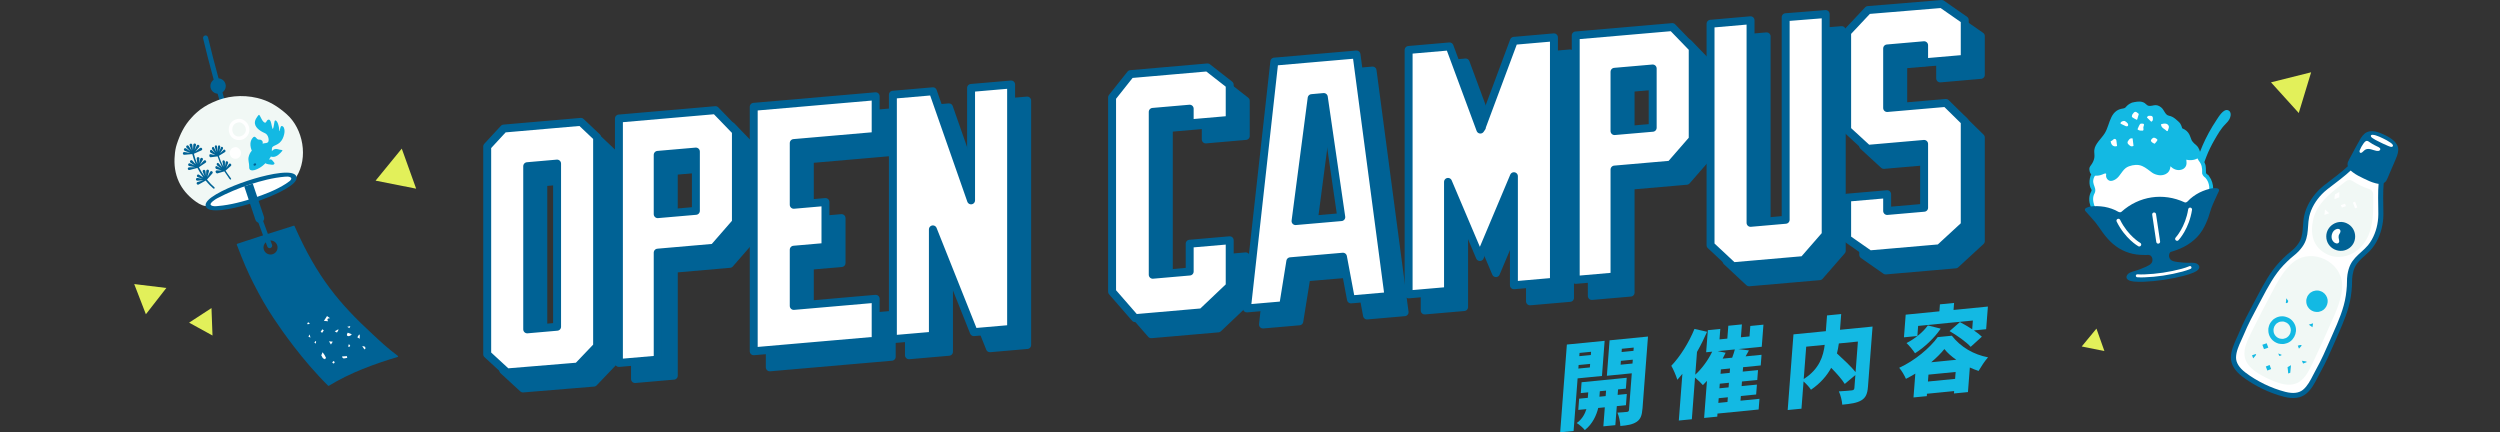 <?xml version="1.0" encoding="UTF-8"?><svg id="_レイヤー_1" xmlns="http://www.w3.org/2000/svg" width="1149.87" height="198.84" viewBox="0 0 1149.87 198.84"><rect x="0" y="0" width="1149.87" height="198.84" fill="#333333" stroke="none"/><defs><style>.cls-1{fill:none;stroke:#006295;stroke-linecap:round;stroke-linejoin:round;stroke-width:3.65px;}.cls-2{fill:#f1f8f5;}.cls-2,.cls-3,.cls-4,.cls-5,.cls-6{stroke-width:0px;}.cls-3{fill:#006295;}.cls-4{fill:#e2f05a;}.cls-5{fill:#fff;}.cls-6{fill:#13b9e3;}</style></defs><path class="cls-3" d="M274.55,63.43l7.48,7.08v96.13l-8.92,9.35-32.57,2.69-9.06-8.35v-95.56l7.62-8.25,35.45-3.08ZM249.89,83.84v75.05l13.74-1.2v-75.05l-13.74,1.2Z"/><path class="cls-1" d="M274.55,63.43l7.48,7.08v96.13l-8.92,9.35-32.57,2.69-9.06-8.35v-95.56l7.62-8.25,35.45-3.08ZM249.89,83.84v75.05l13.74-1.2v-75.05l-13.74,1.2Z"/><path class="cls-3" d="M336.48,58.06l9.4,9.72v41.87l-10.2,11.71-25.77,2.24v49.19l-17.84,1.55V61.91l44.42-3.86ZM309.9,78.63v27.27l17.56-1.52v-27.27l-17.56,1.52Z"/><path class="cls-1" d="M336.48,58.06l9.4,9.72v41.87l-10.2,11.71-25.77,2.24v49.19l-17.84,1.55V61.91l44.42-3.86ZM309.9,78.63v27.27l17.56-1.52v-27.27l-17.56,1.52Z"/><polygon class="cls-3" points="368.51 167.7 354.07 168.96 354.07 56.53 410.15 51.66 410.15 69.93 372.48 73.2 372.48 101.59 387.07 100.32 387.07 120.98 372.48 122.24 372.48 148.1 410.15 144.83 410.15 164.09 368.51 167.7"/><polygon class="cls-1" points="368.51 167.7 354.07 168.96 354.07 56.53 410.15 51.66 410.15 69.93 372.48 73.2 372.48 101.59 387.07 100.32 387.07 120.98 372.48 122.24 372.48 148.1 410.15 144.83 410.15 164.09 368.51 167.7"/><polygon class="cls-3" points="472.45 46.25 472.45 158.68 455.31 160.17 436.48 112.89 436.48 161.8 418.07 163.4 418.07 50.97 436.48 49.38 454.04 99.56 454.04 47.85 472.45 46.25"/><polygon class="cls-1" points="472.45 46.25 472.45 158.68 455.31 160.17 436.48 112.89 436.48 161.8 418.07 163.4 418.07 50.97 436.48 49.38 454.04 99.56 454.04 47.85 472.45 46.25"/><polygon class="cls-3" points="529.49 153.72 518.9 141.57 518.9 52.2 527.4 41.48 562.8 38.4 572.99 46.38 572.99 62.53 554.59 64.13 554.59 57.38 537.59 58.86 537.59 133.77 554.59 132.29 554.59 119.5 572.99 117.91 572.99 138.99 560.29 151.05 529.49 153.72"/><polygon class="cls-1" points="529.49 153.72 518.9 141.57 518.9 52.2 527.4 41.48 562.8 38.4 572.99 46.38 572.99 62.53 554.59 64.13 554.59 57.38 537.59 58.86 537.59 133.77 554.59 132.29 554.59 119.5 572.99 117.91 572.99 138.99 560.29 151.05 529.49 153.72"/><path class="cls-3" d="M628.76,145.1l-3.68-19.64-24.21,2.1-3.26,20.24-16.71,1.45,12.61-113.52,37.8-3.28,14.73,111.15-17.27,1.5ZM603.28,109.09l21.04-1.83-8.04-55.23-5.59.5-7.41,56.56Z"/><path class="cls-1" d="M628.76,145.1l-3.68-19.64-24.21,2.1-3.26,20.24-16.71,1.45,12.61-113.52,37.8-3.28,14.73,111.15-17.27,1.5ZM603.28,109.09l21.04-1.83-8.04-55.23-5.59.5-7.41,56.56Z"/><polygon class="cls-3" points="674.12 28.74 688.28 67 688.99 65.96 688.99 65.67 703.72 26.17 722.13 24.57 722.13 137 703.72 138.6 703.72 88.43 688.06 125.62 673.41 91.06 673.41 141.23 655.29 142.8 655.29 30.38 674.12 28.74"/><polygon class="cls-1" points="674.12 28.74 688.28 67 688.99 65.96 688.99 65.67 703.72 26.17 722.13 24.57 722.13 137 703.72 138.6 703.72 88.43 688.06 125.62 673.41 91.06 673.41 141.23 655.29 142.8 655.29 30.38 674.12 28.74"/><path class="cls-3" d="M776.56,19.85l9.4,9.72v41.87l-10.2,11.71-25.77,2.24v49.19l-17.84,1.55V23.7l44.42-3.85ZM749.99,40.42v27.27l17.56-1.52v-27.27l-17.56,1.52Z"/><path class="cls-1" d="M776.56,19.85l9.4,9.72v41.87l-10.2,11.71-25.77,2.24v49.19l-17.84,1.55V23.7l44.42-3.85ZM749.99,40.42v27.27l17.56-1.52v-27.27l-17.56,1.52Z"/><polygon class="cls-3" points="812.56 16.72 812.56 109.89 828.7 108.49 828.7 15.32 847.11 13.86 847.11 115.33 836.92 127.03 804.49 129.85 794.15 120.19 794.15 18.32 812.56 16.72"/><polygon class="cls-1" points="812.56 16.72 812.56 109.89 828.7 108.49 828.7 15.32 847.11 13.86 847.11 115.33 836.92 127.03 804.49 129.85 794.15 120.19 794.15 18.32 812.56 16.72"/><polygon class="cls-3" points="900.48 9.22 911.08 16.6 911.08 34.44 892.38 36.07 892.38 28.2 875.39 29.67 875.39 57.08 902.4 54.73 911.08 63.26 911.08 110.89 899.46 121.6 867.32 124.39 856.99 117.18 856.99 98.31 875.39 96.71 875.39 104.44 892.38 102.96 892.38 73.59 866.47 75.84 856.99 67.13 856.99 22.25 866.59 12.03 900.48 9.22"/><polygon class="cls-1" points="900.48 9.22 911.08 16.6 911.08 34.44 892.38 36.07 892.38 28.2 875.39 29.67 875.39 57.08 902.4 54.73 911.08 63.26 911.08 110.89 899.46 121.6 867.32 124.39 856.99 117.18 856.99 98.31 875.39 96.71 875.39 104.44 892.38 102.96 892.38 73.59 866.47 75.84 856.99 67.13 856.99 22.25 866.59 12.03 900.48 9.22"/><path class="cls-5" d="M267.16,56.04l7.48,7.08v96.13l-8.92,9.35-32.57,2.69-9.06-8.35v-95.56l7.62-8.25,35.45-3.08ZM242.49,76.44v75.05l13.74-1.2v-75.05l-13.74,1.2Z"/><path class="cls-1" d="M267.16,56.04l7.48,7.08v96.13l-8.92,9.35-32.57,2.69-9.06-8.35v-95.56l7.62-8.25,35.45-3.08ZM242.49,76.44v75.05l13.74-1.2v-75.05l-13.74,1.2Z"/><path class="cls-5" d="M329.08,50.66l9.4,9.72v41.87l-10.2,11.71-25.77,2.24v49.19l-17.84,1.55V54.52l44.42-3.86ZM302.51,71.23v27.27l17.56-1.52v-27.27l-17.56,1.52Z"/><path class="cls-1" d="M329.08,50.66l9.4,9.72v41.87l-10.2,11.71-25.77,2.24v49.19l-17.84,1.55V54.52l44.42-3.86ZM302.51,71.23v27.27l17.56-1.52v-27.27l-17.56,1.52Z"/><polygon class="cls-5" points="361.12 160.3 346.67 161.56 346.67 49.13 402.76 44.27 402.76 62.53 365.08 65.8 365.08 94.19 379.67 92.92 379.67 113.58 365.08 114.85 365.08 140.71 402.76 137.43 402.76 156.69 361.12 160.3"/><polygon class="cls-1" points="361.12 160.3 346.67 161.56 346.67 49.13 402.76 44.27 402.76 62.53 365.08 65.8 365.08 94.19 379.67 92.92 379.67 113.58 365.08 114.85 365.08 140.71 402.76 137.43 402.76 156.69 361.12 160.3"/><polygon class="cls-5" points="465.06 38.86 465.06 151.28 447.92 152.77 429.08 105.5 429.08 154.41 410.68 156 410.68 43.57 429.08 41.98 446.64 92.16 446.64 40.45 465.06 38.86"/><polygon class="cls-1" points="465.06 38.86 465.06 151.28 447.92 152.77 429.08 105.5 429.08 154.41 410.68 156 410.68 43.57 429.08 41.98 446.64 92.16 446.64 40.45 465.06 38.86"/><polygon class="cls-5" points="522.09 146.33 511.5 134.17 511.5 44.8 520 34.09 555.4 31.01 565.6 38.98 565.6 55.14 547.19 56.73 547.19 49.99 530.2 51.46 530.2 126.37 547.19 124.89 547.19 112.1 565.6 110.51 565.6 131.59 552.89 143.65 522.09 146.33"/><polygon class="cls-1" points="522.09 146.33 511.5 134.17 511.5 44.8 520 34.09 555.4 31.01 565.6 38.98 565.6 55.14 547.19 56.73 547.19 49.99 530.2 51.46 530.2 126.37 547.19 124.89 547.19 112.1 565.6 110.51 565.6 131.59 552.89 143.65 522.09 146.33"/><path class="cls-5" d="M621.37,137.71l-3.68-19.64-24.21,2.1-3.26,20.24-16.71,1.45,12.61-113.52,37.8-3.28,14.73,111.15-17.27,1.5ZM595.88,101.69l21.04-1.83-8.04-55.23-5.59.5-7.41,56.56Z"/><path class="cls-1" d="M621.37,137.71l-3.68-19.64-24.21,2.1-3.26,20.24-16.71,1.45,12.61-113.52,37.8-3.28,14.73,111.15-17.27,1.5ZM595.88,101.69l21.04-1.83-8.04-55.23-5.59.5-7.41,56.56Z"/><polygon class="cls-5" points="666.72 21.35 680.89 59.6 681.6 58.56 681.6 58.28 696.32 18.78 714.73 17.18 714.73 129.6 696.32 131.2 696.32 81.04 680.67 118.22 666.01 83.66 666.01 133.83 647.89 135.4 647.89 22.98 666.72 21.35"/><polygon class="cls-1" points="666.72 21.35 680.89 59.6 681.6 58.56 681.6 58.28 696.32 18.78 714.73 17.18 714.73 129.6 696.32 131.2 696.32 81.04 680.67 118.22 666.01 83.66 666.01 133.83 647.89 135.4 647.89 22.98 666.72 21.35"/><path class="cls-5" d="M769.16,12.45l9.4,9.72v41.87l-10.2,11.71-25.77,2.24v49.19l-17.84,1.55V16.31l44.42-3.85ZM742.59,33.02v27.27l17.56-1.52v-27.27l-17.56,1.52Z"/><path class="cls-1" d="M769.16,12.45l9.4,9.72v41.87l-10.2,11.71-25.77,2.24v49.19l-17.84,1.55V16.31l44.42-3.85ZM742.59,33.02v27.27l17.56-1.52v-27.27l-17.56,1.52Z"/><polygon class="cls-5" points="805.16 9.32 805.16 102.5 821.31 101.09 821.31 7.92 839.72 6.46 839.72 107.93 829.52 119.63 797.09 122.45 786.76 112.79 786.76 10.93 805.16 9.32"/><polygon class="cls-1" points="805.16 9.32 805.16 102.5 821.31 101.09 821.31 7.92 839.72 6.46 839.72 107.93 829.52 119.63 797.09 122.45 786.76 112.79 786.76 10.93 805.16 9.32"/><polygon class="cls-5" points="893.09 1.83 903.68 9.2 903.68 27.05 884.99 28.67 884.99 20.8 867.99 22.28 867.99 49.68 895.01 47.34 903.68 55.86 903.68 103.5 892.07 114.2 859.93 116.99 849.59 109.78 849.59 90.91 867.99 89.32 867.99 97.04 884.99 95.56 884.99 66.19 859.08 68.45 849.59 59.73 849.59 14.86 859.19 4.63 893.09 1.83"/><polygon class="cls-1" points="893.09 1.83 903.68 9.2 903.68 27.05 884.99 28.67 884.99 20.8 867.99 22.28 867.99 49.68 895.01 47.34 903.68 55.86 903.68 103.5 892.07 114.2 859.93 116.99 849.59 109.78 849.59 90.91 867.99 89.32 867.99 97.04 884.99 95.56 884.99 66.19 859.08 68.45 849.59 59.73 849.59 14.86 859.19 4.63 893.09 1.83"/><path class="cls-6" d="M725.62,174.03l-1.85,24.2-6.17.61,3.08-40.37,17.37-1.71-1.23,16.17-11.2,1.1ZM743.64,186.8l-.67,8.75-5.51.54.67-8.75-3.04.3c-.71,3.09-2.55,7.4-6.16,10.16-.78-1.02-2.52-2.51-3.72-3.23,2.46-1.69,3.82-4.28,4.45-6.4l-3.73.37.39-5.17,3.99-.39.19-2.52-3.43.34.38-4.99,20.75-2.05-.38,4.99-3.6.36-.19,2.52,4.21-.42-.39,5.17-4.21.42ZM731.26,169l.12-1.63-5.3.52-.12,1.63,5.3-.52ZM726.51,162.32l-.11,1.5,5.3-.52.11-1.5-5.3.52ZM738.52,182.18l.19-2.52-2.87.28-.19,2.52,2.87-.28ZM755.45,187.96c-.23,3.05-.84,4.82-2.66,6.05-1.86,1.24-4.18,1.64-7.51,1.92-.04-1.71-.64-4.58-1.34-6.14,1.64-.07,3.73-.28,4.38-.34.65-.06.89-.35.94-.97l1.28-16.78-11.46,1.13,1.24-16.3,17.67-1.74-2.53,33.17ZM750.87,167.2l.13-1.77-5.47.54-.13,1.77,5.47-.54ZM745.96,160.41l-.11,1.5,5.47-.54.11-1.5-5.47.54Z"/><path class="cls-6" d="M808.89,188.35l-18.93,1.87-.11,1.41-6.04.6,1.3-17.05c-.61.67-1.27,1.35-1.87,1.94-.79-.89-2.36-2.44-3.62-3.46l-1.46,19.17-5.99.59,1.64-21.47c-.76.95-1.56,1.86-2.32,2.73-.44-1.53-1.86-4.94-2.78-6.43,4.03-4.21,8.1-10.66,10.65-16.96l5.8,1.31c-1.31,3.02-2.89,6.2-4.63,9.27l-.8,10.47c3.05-2.76,5.9-6.67,7.79-10.59l-2.78.27.78-10.16,5.73-.57-.37,4.81,3.6-.35.45-5.92,6.25-.62-.45,5.92,3.95-.39.37-4.81,6.04-.6-.78,10.16-10.77,1.06,4.87.62-1.54,2.74,7.34-.72-.37,4.9-8.12.8-.16,2.03,7.03-.69-.35,4.55-7.03.69-.16,2.12,7.03-.69-.35,4.55-7.03.69-.17,2.16,8.73-.86-.38,4.9ZM793.7,162.23c-.42.92-.87,1.8-1.37,2.72l4.38-.43c.49-1.32.93-2.63,1.24-3.8l-7.9.78,3.65.74ZM790.34,185.31l4.21-.42.17-2.16-4.21.42-.17,2.16ZM795.22,176.06l-4.21.42-.16,2.12,4.21-.42.16-2.12ZM795.73,169.48l-4.21.42-.16,2.03,4.21-.42.16-2.03Z"/><path class="cls-6" d="M859.16,177.95c-.25,3.22-1.03,5.01-3.1,6.22-2.07,1.21-4.86,1.58-8.72,1.96-.08-1.75-.81-4.57-1.56-6.12,2.25-.09,5.16-.38,5.98-.46.79-.12,1.11-.37,1.16-1.12l.45-5.92-4.88,4.08c-1.26-2.07-3.72-4.85-6.24-7.41-1.96,3.61-4.94,7.11-9.3,10.08-.65-1.08-2.12-2.68-3.41-3.83l-.96,12.54-6.34.62,2.66-34.8,14.89-1.47.55-7.24,6.51-.64-.55,7.24,14.98-1.48-2.12,27.74ZM829.62,174.33c7.2-4.52,9.04-10.62,9.65-15.72l-8.51.84-1.14,14.88ZM845.77,157.97c-.2,1.51-.49,3.03-.87,4.6,2.86,2.61,6.48,5.98,8.57,8.58l1.07-14.05-8.77.87Z"/><path class="cls-6" d="M897.75,154.42c4.16,5.33,10.15,8.69,16.65,9.93-1.6,1.78-3.17,4.26-4.36,6.26-1.3-.44-2.69-.96-4.02-1.58l-.86,11.31-6.43.63.08-1.1-12.5,1.23-.08,1.1-6.12.6.84-10.95c-1.4.84-2.89,1.69-4.32,2.4-.62-1.47-1.99-3.84-3.1-5.09,7.18-3.25,14.24-9.25,17.71-14.11l6.51-.64ZM881.89,154.54l-6.17.61.8-10.42,15.5-1.53.25-3.22,6.51-.64-.25,3.22,15.8-1.56-.8,10.42-5.64.56c1.48.99,2.74,1.96,3.66,2.88l-5.14,4.67c-1.9-2.18-6.28-5.25-9.7-7.24l4.75-4.15c1.7.88,3.76,2.08,5.65,3.3l.31-4.02-25.18,2.48-.35,4.64ZM892.62,151.16c-2.92,4.36-7.55,8.64-11.81,11.33-.77-1.24-2.74-3.63-3.91-4.7,3.81-1.95,7.62-5,9.8-8.11l5.92,1.48ZM899.25,174.26l.24-3.18-12.5,1.23-.24,3.18,12.5-1.23ZM899.8,165.48c-2.25-1.53-4.15-3.23-5.48-4.94-1.57,1.95-3.67,4.04-6.07,6.08l11.55-1.14Z"/><path class="cls-3" d="M182.94,163.66c-4.7-3.47-8.41-7.01-11.38-9.76-15.31-14.13-25.66-26.24-36.1-49.94-.06-.13-.2-.2-.34-.16-5.16,1.63-10.9,3.51-16.32,5.15-1.32.4-8.25,2.71-9.72,3.2-.15.05-.23.22-.17.37,2.85,7.58,5.14,12.83,7.67,17.78,3.19,6.24,5.7,10.74,9.6,16.56,3.29,4.92,12.7,18.62,24.72,30.52.1.1.26.12.38.04,9.81-5.99,20.54-9.9,31.59-13.24.24-.07.28-.4.08-.54ZM125.35,116.94c-1.71.51-3.52-.47-4.02-2.18-.51-1.71.47-3.52,2.18-4.02,1.71-.51,3.52.47,4.02,2.18.51,1.71-.47,3.52-2.18,4.02Z"/><path class="cls-3" d="M124.33,114.11c-.56.14-1.14-.15-1.36-.7-11.62-29.68-24.62-74.65-29.54-95.7-.14-.62.24-1.23.86-1.39.62-.14,1.24.24,1.39.86,4.9,20.98,17.86,65.81,29.44,95.38.23.59-.06,1.26-.65,1.49-.05.02-.09.03-.14.04Z"/><path class="cls-2" d="M131.85,52.52c-4.05-3.57-8.21-6.21-13.52-7.46-7.1-1.67-14.21-.92-20.5,2.01-2.77,1.22-5.36,2.85-7.6,4.89-.77.7-1.5,1.44-2.2,2.24-3.25,3.51-5.21,7.53-6.72,12.15-.53,1.63-.83,3.35-.93,5.1-.42,4.18.13,8.39,1.92,12.24,1.5,3.23,3.93,6.07,6.72,8.25,1.58,1.24,3.41,2.51,5.44,2.82,3.89.58,37.95-8.68,40.17-11.17.63-.71,1.19-1.46,1.69-2.25,5.54-8.77,3.15-22.1-4.47-28.82Z"/><path class="cls-5" d="M114.12,84.21c-10.85,3.62-19.03,8.28-18.27,10.42.76,2.14,10.17.94,21.02-2.68,10.85-3.62,19.03-8.28,18.27-10.42-.76-2.14-10.17-.94-21.02,2.68Z"/><path class="cls-3" d="M116.67,82.26c-.98.29-1.92.59-2.78.87-8.23,2.71-17.31,6.88-19.02,10.09-.4.76-.35,1.36-.23,1.73,1.13,3.47,11.85,1.28,19.66-1.04.99-.29,1.93-.59,2.79-.88,8.23-2.71,17.31-6.88,19.02-10.09.4-.76.35-1.36.23-1.73-1.13-3.47-11.86-1.28-19.67,1.04ZM133.22,83.29c-.54.44-1.12.84-1.7,1.21-4.6,2.95-9.86,4.95-15.03,6.65-1.01.33-1.99.64-2.93.92-1.54.46-3.1.88-4.67,1.25-2.88.69-5.77,1.2-8.72,1.45-.98.08-2.26.25-3.1-.38-1.11-.83,2.16-2.83,2.75-3.14,4.81-2.54,9.84-4.66,15.01-6.36,5.26-1.73,10.69-3.14,16.22-3.62.8-.07,1.86-.15,2.58.31.76.49.09,1.3-.41,1.71Z"/><path class="cls-3" d="M114.49,85.01c-.75.25-1.45.49-2.14.73,1.67,5.02,4.81,14.4,5.11,15.29.3.87.88,1.35,1.75,1.43.28.02.56,0,.83-.09.39-.12.73-.35.99-.67.22-.27.37-.58.44-.91.06-.31.05-.64-.04-1-.04-.17-3.39-10.07-5.17-15.34-.59.18-1.17.37-1.76.56Z"/><path class="cls-3" d="M99.37,36.16c-1.88.52-2.98,2.46-2.47,4.34.52,1.88,2.46,2.98,4.34,2.47,1.88-.52,2.98-2.46,2.47-4.34-.52-1.88-2.46-2.98-4.34-2.47Z"/><path class="cls-6" d="M130.6,58.77c-.14-.32-.42-.65-.75-.78-.43-.16-.7.18-.82.55-.05.15-.08.3-.12.45-.11.38-.21.84-.36,1.25-.03.09-.17.07-.16-.03.03-.47.02-1.03-.11-1.7-.28-1.44-.63-2.25-.99-2.68-.14-.17-.38-.46-.63-.44-.37.03-.42.62-.47.89-.09.42-.14.84-.21,1.26-.06.34-.11.69-.2,1.03-.03.13-.24.98-.46.61-.13-.23-.41-1.79-.54-2.29-.13-.54-.28-1.27-.71-1.67-.51-.47-1.09-.05-1.38.43-.16.26-.32.7-.66.77-.36.07-.73-.28-.95-.52-.55-.6-.85-1.38-1.25-2.08-.14-.3-.33-.58-.49-.87-.09-.15-.3-.18-.41-.04-.96,1.15-1.88,2.48-1.68,3.95.16,1.19,1.02,2.15,1.93,2.86.49.38,1.03.71,1.58,1.01.49.27,1.07.45,1.53.77.8.55,1.22,1.73,1.27,2.66.02.4-.01.9-.29,1.21-.4.45-1.06.44-1.62.52-.3.04-.59.11-.87.18.19-.65.07-1.29-.71-1.7-.37-.19-.82-.08-1.22-.18-.4-.1-.72-.4-.98-.71-.41-.49-.87-.87-1.43-.33-.48.46-.83,1.06-1.04,1.68-.42,1.29-.22,2.7.21,3.95.05.16.12.34.21.51-.75.83-1.27,1.92-1.49,3.02-.29,1.43.31,2.85.28,4.28-.02.69,0,1.43.78,1.68,1.01.34,2.22-.2,3.14-.61,1.41-.62,2.5-1.57,3.58-2.61.34.31.86.43,1.31.51.56.09,1.11.19,1.68.22.26.02.53.02.76-.09.23-.11.42-.36.38-.61-.03-.16-.13-.29-.24-.41-.21-.25-.41-.5-.62-.74-.22-.27-.47-.55-.81-.62-.29-.06-.59.04-.89.08.35-.44.66-.9.91-1.4.18.07.36.12.49.14.17.03.34.04.51.04,1.73,0,3.16-1.48,4.18-2.71.06-.07.12-.15.11-.24,0-.18-.23-.24-.41-.25-.53-.04-1.11-.18-1.83-.38-.96-.27-1.99.1-2.57.92,0,.01-.02.02-.03.03,0-.29,0-.58,0-.87,0-.43.03-.81.35-1.12.42-.41,1.06-.62,1.58-.88.57-.29,1.15-.59,1.63-1.02,1.15-1.02,1.76-2.4,2.09-3.87.22-.98.3-2.04-.1-2.99Z"/><path class="cls-3" d="M117.59,75.2c-.17-.09-.43-.08-.62.01-.18.09-.31.22-.36.38-.1.33.12.73.61.63.55-.11.85-.77.37-1.02Z"/><path class="cls-5" d="M105.6,70.37c-.02-.17,0-.33.05-.48.32-.97.75-1.71,1.77-2.05.56-.2,1.11-.28,1.67-.03.46.2.99.61,1.27,1.03.09.14.17.28.24.43.06.14.12.28.17.43.27.81.06,1.57-.36,2.19-.16.24-.38.44-.6.62-.19.16-.37.3-.61.39-.46.16-.98.18-1.45.09-.71-.14-1.39-.56-1.71-1.23-.14-.29-.25-.58-.33-.84-.07-.22-.1-.4-.1-.55Z"/><path class="cls-5" d="M111.23,64.27c-.71.2-1.48.22-2.25.08-2.58-.49-3.75-2.75-3.76-4.76-.02-2.17,1.23-3.98,3.18-4.62.74-.26,1.88-.55,3.11-.02.9.39,1.8,1.13,2.29,1.87.15.23.29.47.42.75.11.24.21.49.29.74.44,1.34.22,2.77-.64,4.04-.31.45-.7.8-1.08,1.11-.47.39-1,.66-1.56.82ZM106.83,59.57c.01,1.36.77,2.87,2.45,3.19,2.18.42,4.44-1.72,3.69-3.95-.06-.19-.14-.38-.22-.56-.09-.18-.18-.36-.3-.54-.32-.48-.97-1.01-1.59-1.28-.55-.24-1.13-.22-1.95.07-1.56.51-2.09,1.92-2.09,3.08Z"/><path class="cls-3" d="M102.84,68.96c-.55.52-1.1,1.07-1.65,1.62.41-.7.85-1.38,1.29-2.03.49-.71-.55-1.52-.89-.69-.27.64-.53,1.31-.78,1.98.13-.72.29-1.44.47-2.13.23-.9-.97-1.23-1.03-.26-.06.8-.08,1.62-.09,2.43-.14-.81-.24-1.63-.31-2.44-.08-.97-1.28-.69-1.03.27.21.79.47,1.6.74,2.38-.4-.7-.77-1.44-1.1-2.17-.4-.88-1.39.04-.83.8.42.58.88,1.16,1.35,1.72-.54-.44-1.07-.91-1.57-1.39-.65-.62-1.23.8-.47,1.22.68.38,1.4.74,2.12,1.07-.74-.12-1.49-.26-2.22-.43-.79-.18-.72,1.5.07,1.42,1.03-.11,2.11-.26,3.17-.4.53,1.66,1.24,3.42,2.12,5.12-.55-.59-1.08-1.22-1.57-1.85-.61-.78-1.42.29-.68.93.57.48,1.17.96,1.78,1.42-.65-.33-1.3-.69-1.93-1.06-.81-.48-1.08,1-.21,1.26.79.24,1.61.46,2.42.65-.79.02-1.57.03-2.37-.01-.33-.02-.54.28-.48.66.08.45.53.81.88.7,1.04-.32,2.1-.62,3.14-.94.03,0,1.85,2.75,2.1,3.09.14.19.26.41.46.57.18.14.47.22.55-.02.08-.21-.05-.41-.19-.59-.62-.77-2.38-3.35-2.35-3.37.8-.74,1.64-1.46,2.44-2.17.61-.53-.36-1.56-.85-.9-.44.61-.89,1.24-1.32,1.87.26-.75.55-1.5.86-2.21.34-.78-.89-1.38-1.07-.51-.13.68-.26,1.37-.36,2.06-.02-.72-.02-1.45,0-2.15.03-.92-1.26-1.01-1.12-.07.12.78.27,1.58.45,2.37-.88-1.69-1.59-3.43-2.11-5.09.91-.59,1.85-1.16,2.76-1.71.69-.42,0-1.6-.61-1.03Z"/><path class="cls-3" d="M91.97,68.08c-.46.37-1.13.88-1.6,1.24-.18.14-.37.27-.55.41.57-.7,1.16-1.41,1.74-2.08.59-.75-.6-1.53-1.05-.69-.33.7-.69,1.42-1.05,2.12.22-.76.45-1.52.68-2.26.25-.92-1.16-1.17-1.24-.21-.03.82-.08,1.67-.13,2.5-.02-.16-.05-.32-.07-.48-.08-.59-.2-1.42-.27-2.01-.16-.94-1.54-.59-1.21.32.31.77.62,1.56.92,2.35-.46-.71-.91-1.43-1.34-2.13-.53-.79-1.64.1-.98.79.43.4,1.03.99,1.46,1.41.08.08.16.16.24.24-.66-.44-1.32-.89-1.95-1.34-.8-.52-1.47.75-.58,1.11.55.2,1.34.5,1.89.71.21.08.43.17.64.25-.23-.03-.45-.06-.68-.09-.59-.09-1.42-.2-2-.3-.95-.11-.99,1.32-.03,1.26,1.19-.13,2.43-.23,3.63-.32.38,1.65.93,3.24,1.59,4.72-.53-.57-1.05-1.15-1.55-1.72-.66-.69-1.6.38-.83.94.65.43,1.3.88,1.95,1.34-.11-.05-.21-.09-.32-.14-.54-.25-1.31-.59-1.84-.85-.88-.37-1.32.98-.39,1.2.87.16,1.77.34,2.66.52-.9.04-1.82.06-2.71.07-.96.05-.75,1.46.18,1.24,1.18-.34,2.42-.66,3.61-.95.84,1.63,1.79,3.11,2.74,4.42-.1-.06-.2-.13-.3-.19-.5-.33-1.2-.78-1.69-1.12-.81-.5-1.45.77-.56,1.12.73.25,1.48.52,2.23.79-.78-.13-1.57-.27-2.33-.41-.95-.14-1.03,1.29-.07,1.25.58-.05,1.43-.1,2.02-.14.23-.01.46-.02.69-.03-.22.07-.44.13-.66.2-.57.17-1.38.41-1.95.56-.91.29-.36,1.61.49,1.16,1.04-.61,2.13-1.23,3.2-1.81,1.32,1.63,2.59,2.89,3.53,3.66.13.11.31.11.45.02.03-.02.06-.04.08-.07.13-.16.11-.4-.05-.53-.91-.75-2.13-1.97-3.41-3.54.8-.94,1.65-1.91,2.48-2.82.61-.73-.55-1.55-1.03-.72-.41.79-.84,1.6-1.27,2.39.23-.88.47-1.76.72-2.61.23-.93-1.18-1.15-1.24-.19-.01.78-.04,1.57-.08,2.37-.12-.78-.23-1.57-.32-2.34-.16-.94-1.54-.58-1.21.32.23.54.53,1.33.75,1.88.04.1.07.2.11.3-.91-1.25-1.82-2.68-2.62-4.24.45-.32.91-.63,1.37-.94.5-.33,1.19-.8,1.69-1.12.78-.55-.14-1.64-.81-.96-.59.66-1.22,1.33-1.84,1.99.45-.79.9-1.58,1.36-2.34.46-.84-.85-1.41-1.15-.5-.15.56-.4,1.37-.57,1.94-.03.11-.07.22-.1.33.09-.79.18-1.58.29-2.35.09-.95-1.34-.96-1.26,0,.08.58.17,1.42.24,2.01.01.13.03.26.04.39-.65-1.46-1.2-3.03-1.57-4.66,1.13-.53,2.31-1.07,3.45-1.55.86-.41.14-1.64-.64-1.08Z"/><path class="cls-5" d="M147.77,163.44c1,2.14,1.12,1.21,1.7,1.84.27-.42.41-.63.46-.71-.48-1.09-.8-1.61-1.57-2.55-.28.67-.44,1.07-.59,1.42Z"/><path class="cls-5" d="M151.81,146.37c-.6-.42-.98-.7-1.4-1-.47.73-.88,1.37-1.43,2.22.67.06,1.19.11,1.91.17-.6-1.02-.22-1.37.92-1.4Z"/><path class="cls-5" d="M161.81,153.76c-.74-.29-1.3-.52-1.87-.74-1.27,1.91.92,2.03,1.87.74Z"/><path class="cls-5" d="M159.7,164.6c-.03-.22-.09-.56-.13-.8-.71.05-1.37.09-2.24.14.26,1.44,1.35.77,2.36.66Z"/><path class="cls-5" d="M161.09,158.79l-.58-.38c-.06.01-.12.02-.18.03-.07.42-.12.76-.17,1.08.33-.02.65-.03.89-.04-.41-.19-.17-.42.04-.7Z"/><path class="cls-5" d="M152.21,158.46c.24-.37.47-.73.85-1.32-.66-.06-1.14-.1-1.75-.15.39.64.64,1.04.9,1.47Z"/><path class="cls-5" d="M164.35,155.12c.29.18.55.35,1.07.69.03-.74.05-1.29.07-1.84-.12-.02-.24-.04-.36-.06-.25.39-.5.78-.78,1.21Z"/><path class="cls-5" d="M167.9,159.48c-.42-.13-.83-.26-1.24-.38.16.63.62,1.04.98,1.61.82-.36.3-.96.26-1.22Z"/><path class="cls-5" d="M153.95,152.36c.51.29.73.42,1.04.6.26-.45.5-.86.73-1.27-.06-.06-.13-.12-.19-.18-.47.25-.93.5-1.58.85Z"/><path class="cls-5" d="M147.47,152.65c.28.15.5.27.73.4.26-.4.48-.75.73-1.13-.24-.16-.45-.29-.69-.45-.25.38-.47.73-.76,1.18Z"/><path class="cls-5" d="M152.81,166.86c.29.15.51.26.74.37.17-.27.3-.47.46-.72-.24-.15-.47-.3-.75-.48-.16.28-.29.53-.45.83Z"/><path class="cls-5" d="M144.57,157.57c.31.2.57.37.74.48.02-.38.05-.76.07-1.14-.42-.12-.53.39-.81.66Z"/><path class="cls-5" d="M160.68,150.95c.15-.32.26-.55.47-.99-.59.15-.94.24-1.44.37.38.25.62.4.97.62Z"/><path class="cls-5" d="M141.68,148.2c-.16.32-.29.57-.45.88.89.06,1.93,0,.45-.88Z"/><path class="cls-5" d="M141.84,154.77c.28.16.52.3.95.54-.14-.6-.23-.96-.35-1.47-.25.38-.41.63-.6.93Z"/><polygon class="cls-4" points="1044.54 37.87 1057.31 51.98 1063 33.25 1044.54 37.87"/><polygon class="cls-4" points="172.75 83.09 191.41 86.78 184.79 68.35 172.75 83.09"/><polygon class="cls-4" points="61.73 130.65 67.1 144.54 76.51 132.45 61.73 130.65"/><polygon class="cls-4" points="86.98 148.4 97.74 154.32 97.27 141.7 86.98 148.4"/><polygon class="cls-4" points="957.48 159.36 967.92 161.48 964.26 151.14 957.48 159.36"/><path class="cls-5" d="M1073.92,154.31c2.57-5.83,5.28-11.84,6.21-18.2.22-1.5.38-3.01.48-4.52.1-1.68,0-3.38.26-5.04.22-1.42.58-2.86,1.2-4.17,1.75-3.7,5.49-5.77,8.01-8.84.7-.86,1.33-1.78,1.87-2.75,2.07-3.67,3.09-7.94,3.13-12.13,0-.17,0-.34,0-.5,0-2.39-.1-4.79-.09-7.18,0-2.3.03-4.65.25-6.94.09-.92.44-1.84.3-2.77-.18-1.24-1.64-1.8-2.59-2.34-1.07-.6-5.48-2.73-6.61-3.2-1.01-.42-2.35-1.21-3.44-.58-.81.47-1.32,1.32-1.98,1.95-1.67,1.59-3.5,3.06-5.3,4.5-1.87,1.49-3.82,2.89-5.69,4.38-.13.1-.26.21-.39.31-3.27,2.62-5.98,6.07-7.58,9.97-.42,1.03-.76,2.09-1,3.18-.85,3.88-.16,8.1-1.97,11.76-.64,1.3-1.55,2.47-2.53,3.53-1.15,1.24-2.55,2.21-3.8,3.33-1.13,1.01-2.21,2.08-3.26,3.18-4.41,4.67-7.45,10.52-10.43,16.15-2.8,5.3-5.74,10.53-8.02,16.08-1.42,3.45-3.57,7.04-3.66,10.86-.08,3.37,2.25,6.03,4.75,7.93,5.37,4.1,12.25,7.44,18.8,9.11,3.04.78,6.58.96,9.17-1.19,2.95-2.44,4.43-6.35,6.26-9.61,2.94-5.23,5.23-10.78,7.65-16.26Z"/><path class="cls-3" d="M1040.48,178.78c-3.28-1.59-6.41-3.49-9.16-5.59-3.53-2.7-5.28-5.69-5.21-8.89.07-3.17,1.4-6.06,2.68-8.86.37-.82.74-1.62,1.07-2.42,1.93-4.69,4.35-9.21,6.68-13.58.46-.87.93-1.73,1.39-2.6l.25-.48c2.93-5.54,5.97-11.28,10.36-15.93,1.09-1.15,2.21-2.24,3.33-3.25.47-.42.96-.82,1.45-1.22.82-.67,1.6-1.3,2.27-2.03,1.06-1.14,1.82-2.21,2.34-3.25,1.02-2.06,1.17-4.36,1.33-6.79.1-1.54.21-3.14.55-4.7.24-1.12.6-2.25,1.06-3.37,1.63-3.97,4.37-7.58,7.93-10.44l.4-.32c.94-.74,1.89-1.46,2.84-2.18.96-.72,1.91-1.44,2.85-2.19,1.83-1.46,3.6-2.89,5.22-4.43.21-.2.39-.42.58-.64.43-.51.92-1.08,1.62-1.48,1.44-.83,3.01-.13,4.04.33.15.07.29.13.43.19,1.17.48,5.63,2.64,6.73,3.26.13.07.27.15.41.22,1,.53,2.52,1.32,2.76,2.97.12.8-.03,1.54-.16,2.19-.06.29-.11.57-.14.85-.21,2.22-.23,4.5-.24,6.84,0,1.2.02,2.4.05,3.59.03,1.19.05,2.39.05,3.58v.51c-.04,4.57-1.18,8.96-3.28,12.7-.6,1.06-1.26,2.04-1.99,2.92-1.02,1.24-2.2,2.31-3.35,3.34-1.81,1.63-3.52,3.18-4.5,5.25-.5,1.05-.86,2.31-1.1,3.85-.15.98-.17,1.98-.19,3.04,0,.63-.02,1.26-.06,1.89-.09,1.5-.26,3.06-.49,4.62-.93,6.33-3.55,12.27-6.08,18.01l-.22.5c-.4.9-.79,1.8-1.18,2.7-1.98,4.54-4.03,9.24-6.52,13.66-.42.75-.83,1.54-1.24,2.34-1.4,2.74-2.86,5.58-5.3,7.59-2.47,2.04-5.91,2.52-10.21,1.42-3.36-.86-6.79-2.13-10.07-3.72ZM1089.15,78.34c-1.36-.66-2.72-1.3-3.26-1.52-.16-.06-.32-.14-.49-.21-.67-.3-1.51-.67-1.91-.44-.35.2-.67.58-1.01.97-.24.28-.48.56-.75.81-1.68,1.6-3.5,3.07-5.37,4.56-.95.76-1.92,1.49-2.9,2.23-.94.71-1.88,1.42-2.8,2.15l-.39.31c-3.25,2.61-5.75,5.9-7.23,9.5-.41,1-.72,2-.94,2.98-.3,1.39-.4,2.83-.5,4.35-.17,2.56-.34,5.2-1.57,7.68-.62,1.25-1.51,2.49-2.72,3.8-.78.85-1.66,1.56-2.51,2.26-.46.38-.92.75-1.37,1.15-1.07.96-2.14,2.01-3.19,3.11-4.18,4.42-7.13,10.01-9.99,15.41l-.25.48c-.46.87-.93,1.74-1.39,2.61-2.31,4.32-4.69,8.78-6.58,13.37-.34.83-.72,1.66-1.11,2.5-1.18,2.58-2.4,5.26-2.46,7.94-.05,2.41,1.39,4.76,4.29,6.98,5.26,4.02,11.96,7.27,18.38,8.91,3.54.9,6.27.58,8.13-.96,2.07-1.71,3.41-4.33,4.7-6.85.42-.83.84-1.64,1.28-2.42,2.43-4.32,4.45-8.96,6.41-13.45.39-.9.79-1.81,1.19-2.71l.22-.5c2.47-5.59,5.02-11.38,5.9-17.4.22-1.5.38-2.99.47-4.43.04-.59.05-1.19.05-1.78.02-1.09.03-2.23.22-3.37.28-1.76.7-3.23,1.3-4.49,1.18-2.5,3.15-4.28,5.05-5.99,1.13-1.02,2.2-1.99,3.11-3.09.64-.78,1.23-1.65,1.76-2.59,1.91-3.39,2.94-7.39,2.98-11.56v-.5c0-1.18-.02-2.35-.04-3.53-.03-1.22-.05-2.43-.05-3.65,0-2.39.04-4.73.25-7.05.03-.36.1-.73.17-1.09.1-.51.2-1,.14-1.39-.07-.47-.88-.89-1.53-1.23-.16-.09-.32-.17-.47-.25-.52-.29-1.86-.96-3.22-1.62Z"/><path class="cls-2" d="M1091.58,93.78c0-1.47-.03-2.94-.02-4.4,0-1.13-.74-2.13-1.83-2.44-2.8-.79-5.38-2.24-7.83-3.77-.9-.56-2.06-.5-2.9.16-5.47,4.31-11.54,8.42-14.23,15-.37.9-.65,1.79-.84,2.67-1.41,6.52-.26,12.73,6.54,16.02,4.48,2.17,9.85,1.15,13.7-1.85.56-.43,1.09-.91,1.58-1.42,5.15-5.34,5.87-12.9,5.82-19.96Z"/><path class="cls-3" d="M1098.97,80.03c.88-1.93,1.7-3.9,2.52-5.85.67-1.59,1.52-3.38,1.58-5.14.12-3.39-3.25-5.47-5.9-6.79-2.84-1.41-6.81-3.12-9.63-.73-1.34,1.14-2.22,2.91-3.05,4.43-1.02,1.86-2.06,3.72-3.03,5.61-1.41,2.73-1.94,3.08-1.61,4.79.24,1.24,1.34,2.15,2.3,2.88,1.66,1.27,3.2,1.97,5.02,2.87,1.84.87,3.34,1.64,5.36,2.16,1.16.3,2.56.6,3.68.02,1.55-.8,1.5-1.43,2.76-4.23Z"/><path class="cls-2" d="M1064.73,164.82c2.47-5.14,4.77-10.38,7.09-15.59,2.44-5.49,5.67-12.24,5.44-18.35-.39-10.51-13.5-16.86-21.99-10.65-4.94,3.61-8.23,10.32-11.03,15.64-2.65,5.04-5.34,10.1-7.84,15.22-1.66,3.4-4.01,7.45-4.08,11.31-.11,5.73,5.38,9.09,9.91,11.3,4.79,2.33,11.37,5.25,16.15,1.33,2.98-2.45,4.71-6.81,6.35-10.22Z"/><path class="cls-3" d="M1079.48,102.74c-4.36-2.13-9.53,1.19-9.52,6.02.02,5.56,6.47,8.61,10.83,5.18,3.79-3.03,3.09-9.11-1.31-11.19Z"/><path class="cls-5" d="M1075.17,111.96c.22-.06.41-.18.56-.39.27-.4.21-.9.09-1.35-.15-.57-.26-1.16-.16-1.74.12-.65.59-1.11.78-1.73.17-.57-.02-1.2-.65-1.42-.33-.11-.68-.09-1.01,0-1.19.34-1.92,1.31-2.22,2.44-.2.75-.21,1.54,0,2.21.22.69.72,1.34,1.36,1.72.37.22.84.34,1.24.24Z"/><path class="cls-5" d="M1094.58,68.07c-.35-.33-.8-.53-1.23-.72-.44-.19-.85-.42-1.27-.64-.66-.34-1.29-.72-1.92-1.15-.55-.38-1.24-1-1.92-.67-.52.25-.86.73-1.19,1.16-.68.91-1.2,1.93-1.65,2.97-.18.41-.27,1,.17,1.23.32.17.68,0,.94-.21.55-.43.97-1.01,1.62-1.31.73-.33,1.63-.25,2.45-.04.82.21,1.62.54,2.45.69.54.1,1.15.12,1.54-.25.31-.29.36-.74,0-1.07Z"/><path class="cls-6" d="M1046.88,157.59c-2.17-1.01-3.63-3.31-3.56-5.71-.04-.48.01-.96.15-1.42.2-.9.55-1.73,1.13-2.44.47-.6.99-1.19,1.67-1.54,1.58-1.06,3.79-1.32,5.55-.6,1.81.57,3.22,2.08,3.87,3.85,1.25,3.45-.94,7.63-4.59,8.32-.68.25-1.41.18-2.13.14-.73-.03-1.44-.26-2.09-.59ZM1051.64,148.39c-.57-.26-1.18-.55-1.82-.51-.65,0-1.32.06-1.89.4-.5.27-.97.56-1.3,1.03-.41.45-.7,1.03-.82,1.62-.15.45-.12.93-.09,1.4.11,1.8,1.73,3.39,3.52,3.5.3.02.6.01.89.03.71-.17,1.44-.33,2-.85.38-.26.67-.64.91-1.03.42-.59.59-1.4.64-2.12-.04-1.39-.78-2.8-2.03-3.46Z"/><path class="cls-6" d="M1063.53,142.99c-1.68-.79-2.81-2.57-2.76-4.42-.03-.37.01-.74.11-1.1.16-.7.43-1.34.88-1.89.36-.47.76-.92,1.3-1.19,1.22-.82,2.93-1.03,4.3-.46,1.4.44,2.49,1.61,2.99,2.98.97,2.67-.73,5.91-3.55,6.44-.53.19-1.09.14-1.65.1-.57-.03-1.12-.2-1.62-.46Z"/><path class="cls-5" d="M1100.59,67.22c-.4.78-1.89,0-2.43-.21-1.45-.59-2.86-1.29-4.26-2-.9-.45-1.82-.89-2.64-1.48-.3-.22-.72-.5-.79-.89-.19-1.06,1.81-.51,2.26-.37,1.15.35,2.26.86,3.35,1.39s2.26,1.13,3.29,1.86c.43.3,1.51,1.01,1.23,1.66,0,.01-.01.03-.02.04Z"/><path class="cls-6" d="M1053.4,171.46l.33-3.49s-1.19.67-1.58.89c.21,1.49.2,1.93.3,2.93.55-.19.95-.33.95-.33Z"/><path class="cls-6" d="M1063.61,150.51c.08-.51.16-1.01.29-1.81-.74.24-1.29.41-1.98.63.73.51,1.2.84,1.69,1.18Z"/><path class="cls-6" d="M1037.48,162.84l-1.66.58.53,1.41c.55-.66.97-1.16,1.38-1.65-.13-.18-.12-.16-.24-.34Z"/><path class="cls-6" d="M1052.48,138.43c-.31-.43-.61-.84-.9-1.25-.03.18-.16,1.41-.22,2.19,1.04.25.97-.67,1.12-.95Z"/><path class="cls-6" d="M1060.85,166.28c-.62-.11-1.25-.21-2.11-.36.27.64.39.92.56,1.31.57-.23,1.09-.44,1.6-.64-.02-.1-.04-.2-.05-.31Z"/><path class="cls-6" d="M1044.6,169.75c-.25-.68-.44-1.19-.7-1.89-.69.28-1.19.49-1.74.71.24.64.44,1.19.7,1.87.67-.27,1.21-.48,1.75-.7Z"/><path class="cls-6" d="M1040.56,158.57c.27.73.5,1.35.75,2.01.69-.24,1.26-.44,1.99-.69-.29-.77-.5-1.34-.75-2.01-.72.25-1.34.46-1.99.69Z"/><path class="cls-6" d="M1058.66,158.94c-.45-.59-1.12-.03-1.79.03.22.6.41,1.09.53,1.41.43-.49.85-.96,1.27-1.44Z"/><path class="cls-6" d="M1047.89,162.57l.35.93c.07.18.28.27.46.18.24-.12.48-.24.83-.41-.67-.29-1.07-.46-1.63-.7Z"/><path class="cls-5" d="M1075.97,88.28c-.94.53-1.49.84-1.97,1.11-.24,1.11-.29,1.75-.25,2.16.9-.16,1.5-.63,2.16-.79.09-.74.1-1.47.06-2.48Z"/><path class="cls-5" d="M1069.13,98.84c.62-.21,1.22-.42,2.19-.76-.73-.66-1.27-1.14-1.95-1.75-.1,1.09-.17,1.78-.24,2.51Z"/><path class="cls-5" d="M1078.6,93.68c-.63.22-1.2.42-1.96.68.2.43.35.77.51,1.11.67-.23,1.24-.43,1.87-.65-.15-.4-.28-.74-.43-1.14Z"/><path class="cls-5" d="M1083.21,95.83c.37-.15.69-.28,1.03-.41-.35-.93-.64-1.71-1.01-2.68-.4.16-.68.28-1.03.41.36.97.68,1.8,1.01,2.68Z"/><path class="cls-6" d="M1024.65,50.66c1.59.45,1.55,2.38,1.02,3.64-.46,1.09-1.27,1.99-2.1,2.81-2.1,2.09-3.55,4.69-5.02,7.23-2.9,5.01-5.09,10.48-6.27,16.17-.07.34-.14.69-.2,1.03-.05,0-3.8-.92-3.8-.92,3.1-10.5,5.83-17.32,11.25-25.51.96-1.45,3.09-5.03,5.13-4.45Z"/><path class="cls-5" d="M1016.17,82.88c-.27-.53-.6-1.04-.97-1.58-.43-.35-1.09-.77-1.33-1.28-.11-.22-.12-.48-.13-.72-.06-1.28.11-2.7-.46-3.88-.33-.68-.79-1.28-1.19-1.92-1.39-2.22-1.83-5-3.59-7-.41-.47-.95-.74-1.38-1.16-.56-.54-.86-1.32-1.25-2.01-1.89-3.3-4.14-6.05-7.57-7.84-3.17-1.66-6.86-2.35-10.41-1.8-7.26,1.14-14.77,4.71-19.48,10.5-1.23,1.52-1.99,3.31-2.48,5.19-.48,1.84-.39,3.96-1.6,5.52-.38.49-.85.91-1.16,1.44-.58,1-.03,2.12.2,3.16-.15.2-.31.35-.41.53-.37.68-.64,1.4-.87,2.14-.48,1.55-.13,2.97.55,4.35.29.59.4,1.18.07,1.77-.48.87-.72,1.8-.89,2.78-.24,1.3.4,2.43.57,3.64.01.1.11.18.15.28.5,1,1.19,1.92,2.02,2.67.7.64,1.19,1.31,1.8,2.04,1.37,1.64,3.16,2.94,5.14,3.73,1.61.64,3.34.96,5.06,1.19,7.74,1.05,15.04.11,22.47-2.18,2.6-.8,5.19-1.68,7.6-2.94,3.05-1.59,5.38-3.82,7.53-6.47.24-.29.49-.58.79-.81.59-.45,1.16-.99,1.4-1.66.65-1.82.82-3.46.56-5.41-.12-.88-.39-1.6-.75-2.3Z"/><path class="cls-6" d="M1016.96,82.47c-.33-.62-.71-1.21-1.09-1.77-.34-.3-1.01-.71-1.19-1.05-.19-1.53.15-3.09-.6-4.61-2.2-3.18-3.04-7.08-5.83-9.91-.82-.49-1.15-1.39-1.62-2.23-2.45-2.98-4.84-6.16-7.93-8.18-11.64-6.3-32.43,3.55-33.98,16.28-.03,3.84-3.9,4.5-2.32,8.31-1.54,1.95-1.78,5.94-.55,7.62.27.55.19.78.09.95-1.33,2.33-1.16,4.67-.43,6.97.51,1.37,1.43,2.5,2.45,3.48,2.06,2.35,4.16,4.88,7.21,5.94,6.31,2.09,12.55,1.98,19.11,1.13,9.04-1.72,18.44-3.75,24.58-11.79,3.36-2.46,3.87-7.48,2.09-11.15ZM1015.52,90.29c-4.99,6.24-9.37,9.36-16.75,11.32-12.81,3.56-28.21,5.63-35.53-7.16-.61-2.01-.85-3.8.25-5.72,1.23-3.12-2.82-4.39.84-9.01-1.64-4.75,1.74-2.37,2.46-10.11,2.81-10.72,22.24-20.1,31.09-13.33,3.33,2.55,6.19,5.86,8.62,9.7,2.82,1.77,3.16,5.29,4.84,7.99,1.32,1.56,1.64,3.31,1.52,5.37-.11.95.78,1.97,1.53,2.44,2.08,2.32,2.16,5.7,1.14,8.5Z"/><path class="cls-6" d="M968.74,80.08c0-.77-1.75.17-1.87.22-.93.37-1.94.55-2.94.52-1.39-.04-2.48-.54-2.78-1.96-.13-.59-.24-1.21-.06-1.79.14-.46.46-.84.75-1.23.7-.95,1.22-2.04,1.43-3.21.22-1.22-.12-2.41,0-3.63.32-2.93,3.41-5.37,4.86-7.8,1.36-2.26,1.83-4.99,3.03-7.36.58-1.15,1.36-2.22,2.45-2.94.59-.39,1.24-.64,1.93-.82.66-.17,1.71-.16,2.16-.74.68-.9,1.57-1.54,2.59-1.99.12-.05.24-.14.36-.16,1.45-.31,3.14-.71,4.65-.3.87.23,1.45.7,2.09,1.31.9.87,2.26.43,3.33.23,1.26-.24,2.18.13,3.21.89,1.6,1.19,1.79,3.59,3.75,3.93,2.05.36,3.64,2.11,4.6,2.97,1.01.9,1.41,2.78,1.41,2.78,3.55,1.46,3.56,3.94,4.39,5.58.5.98,1.45,1.63,2.26,2.38,1.01.94,1.86,2.91,1.67,4.34-.08.62-.49,1.15-1.04,1.45-1.24.67-2.24.97-4.08.91-.43-.01-.83-.16-1.29-.21.03.47.06.88.09,1.3.12,1.73-.97,3.03-2.64,3.37-1.88.39-3.45-.36-4.77-1.63-.21,3.81-3.69,4.33-5.33,4.08-1.04-.16-2.19-.52-3.04-1.13-1.49-1.06-2.88-2.31-4.57-3.05-1.96-.86-4.1-.61-6.09.09-1.31.47-2.08,1.2-2.92,2.26-1.25,1.56-1.98,3.15-3.89,4.07-.49.23-1.01.42-1.55.41-1.39,0-2.49-1.56-2.16-2.89.02-.07,0-.15,0-.24Z"/><path class="cls-3" d="M1019.89,86.63c-2.06-.43-4.83.49-6.73,1.25-2.12.85-4.13,2.13-5.82,3.6-.6.52-1.61,2.01-2.53,1.58-9.86-4.57-20.96-2.92-29.06,4.36-.76.68-2.15-.45-2.88-.77-2.05-.92-4.34-1.55-6.62-1.74-2.03-.17-4.96-.24-6.8.78-.55.3-.68.89-.29,1.38.24.3.52.56.77.85,1.29,1.48,2.65,2.91,3.9,4.43,1.21,1.48,2.21,3.1,3.34,4.64,1.37,1.86,2.87,3.64,4.63,5.15,3.6,3.1,7.93,4.83,12.67,5.08.83.04,1.67.07,2.5.07,1.01,0,1.85-.27,2.54.65.69.92.72,2.24,0,3.14-.54.68-1.43,1.12-2.28,1.52-1.8.84-3.6,1.55-5.54,2.09-1.41.39-2.83.8-3.44,2.05-.87,1.78,1.37,2.57,3.03,2.74,1.53.16,3.08.18,4.63.12,6.21-.25,12.74-1.23,18.75-2.81,1.5-.4,2.98-.87,4.39-1.47,1.53-.65,3.44-2.06,2.09-3.51-.95-1.02-2.43-.99-3.89-.95-2.02.05-3.94-.1-5.91-.38-.93-.13-1.91-.29-2.63-.78-.71-.48-1.11-1.32-1.08-2.17.01-.43.13-.86.35-1.24.28-.48.83-.54,1.31-.68.62-.17,1.22-.39,1.83-.61,1.21-.44,2.39-.96,3.52-1.56,2.25-1.19,4.32-2.71,6.05-4.57.83-.89,1.57-1.86,2.22-2.89,1.23-1.96,2.15-4.1,2.92-6.28.47-1.34.81-2.72,1.3-4.05.84-2.29,1.97-4.51,2.96-6.74.16-.35.35-.68.49-1.04.23-.58-.07-1.1-.68-1.23Z"/><path class="cls-5" d="M984.1,113.37c-.19.03-.39,0-.57-.1-.25-.14-6.1-3.5-9.98-11.37-.22-.44-.04-.97.4-1.19.44-.22.97-.04,1.19.4,3.64,7.38,9.2,10.57,9.26,10.6.43.24.58.78.34,1.21-.14.25-.38.4-.64.44Z"/><path class="cls-5" d="M1001.47,110.76c-.26.04-.54-.04-.75-.24-.36-.34-.37-.9-.03-1.26.04-.05,4.49-4.83,5.77-13.03.08-.48.53-.82,1.02-.74.49.08.82.53.74,1.02-1.37,8.78-6.04,13.77-6.24,13.98-.14.15-.32.24-.51.27Z"/><path class="cls-5" d="M992.79,112.06c-.49.07-.94-.26-1.01-.75l-1.88-12.57c-.07-.49.26-.94.75-1.01s.94.26,1.01.75l1.88,12.57c.07.49-.26.94-.75,1.01Z"/><path class="cls-5" d="M995.09,126.75c-2.97.45-5.97.72-8.91.82-1.11.04-2.18.02-3.18-.05-.37-.03-.65-.35-.63-.72.03-.37.34-.65.72-.63.95.07,1.98.08,3.04.05,5.78-.19,11.79-1.09,17.37-2.6,1.31-.35,2.46-.75,3.54-1.2.34-.14.74.02.88.36.14.34-.02.74-.36.88-1.13.47-2.35.88-3.71,1.25-2.84.77-5.79,1.38-8.76,1.83Z"/><path class="cls-5" d="M983.22,59.24c-.03.08-.06.16-.04.23.02.09.1.16.17.21.57.41,1.35.45,2.12.41.25-.01.43-.24.43-.51,0-.22-.02-.44-.05-.66-.02-.14-.04-.29-.02-.43.02-.13.07-.26.12-.39.11-.3.34-.89,0-1.12-.23-.15-1.33-.19-1.54,0-.34.32-.91,1.55-1.17,2.25Z"/><path class="cls-5" d="M996.55,60.26c-.84-1.02-2.55-1.32-2.58-3.05,0-.05.03-.09.08-.11,1.77-.51,2.98-.31,3.48.9.24.59-.31,1.52-.51,2.29-.16-.01-.31-.02-.47-.03Z"/><path class="cls-5" d="M991.07,66.11c-.73-.17-1.73-.89-1.77-1.38-.04-.48.8-1.36,1.34-1.41.61-.05,1.82.79,1.66,1.12-.3.65-.81,1.12-1.24,1.67Z"/><path class="cls-5" d="M983.74,52.44c-.27.93-.49,1.73-.74,2.51-.02.07-.24.16-.3.12-.71-.38-1.46-.71-2.06-1.23-.18-.16-.03-.93.2-1.28.94-1.41,1.46-1.45,2.71-.33.11.1.2.22.18.2Z"/><path class="cls-5" d="M981.32,67.08c-1.19.66-1.85-.21-2.51-.84-.22-.21-.33-.85-.18-1.09.5-.77.91-1.78,2.26-1.48.13,1.09.27,2.21.42,3.41Z"/><path class="cls-5" d="M987.48,54.03c.43-1.01,1.28-.79,2.02-.72.25.02.63.38.66.61.07.74.31,1.59-.7,2.07-.63-.63-1.28-1.27-1.98-1.96Z"/><path class="cls-5" d="M970.8,64.94c.47-.06.89-.46,1.3-.85.47-.44,1.24-.15,1.32.48l.32,2.6c-1.58.51-2.75-.35-2.94-2.24Z"/><path class="cls-5" d="M975.28,56.77c.1-.86,1.48-1.4,2.15-1.02.48.27.94.67,1.26,1.11.18.25.19.77.04,1.05-.1.17-.73.26-.95.12-.62-.39-1.93-.78-2.5-1.26Z"/></svg>